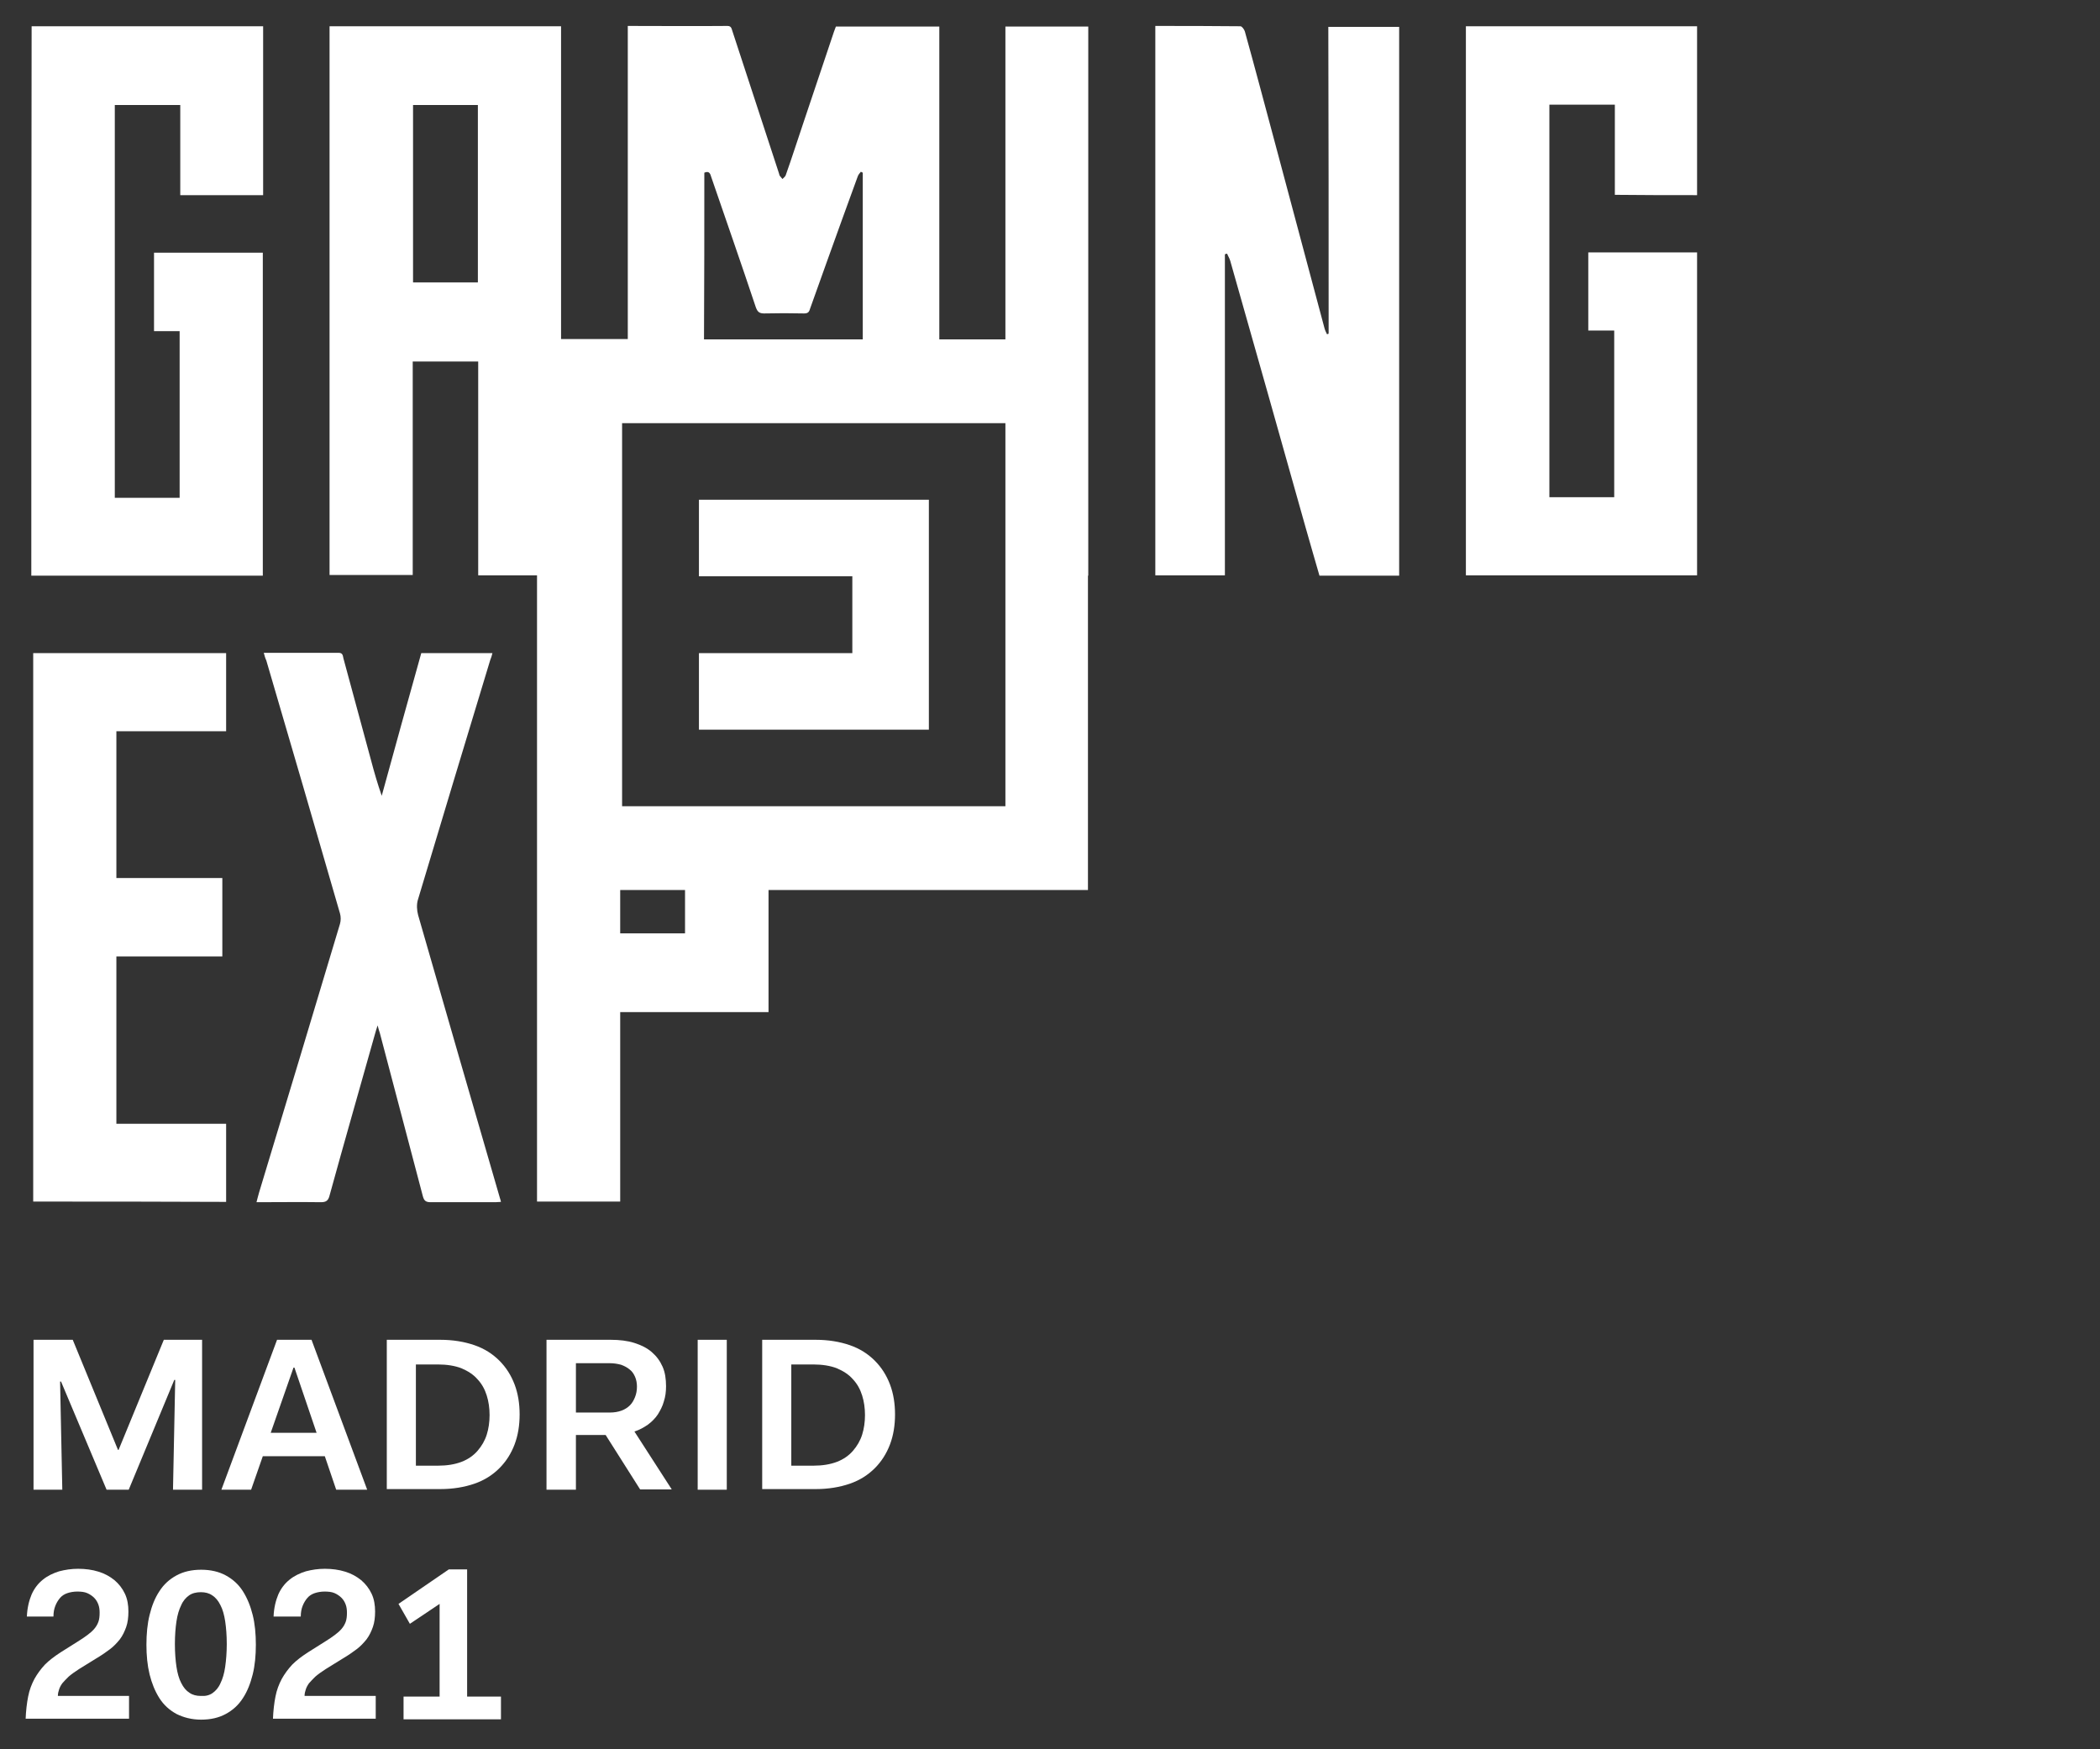<?xml version="1.0" encoding="utf-8"?>
<!-- Generator: Adobe Illustrator 24.0.1, SVG Export Plug-In . SVG Version: 6.00 Build 0)  -->
<svg version="1.1" id="Layer_1" xmlns="http://www.w3.org/2000/svg" xmlns:xlink="http://www.w3.org/1999/xlink" x="0px" y="0px"
	 viewBox="0 0 664 553" style="enable-background:new 0 0 664 553;" xml:space="preserve">
<rect x="0" y="0" width="664" height="553" fill="#333333" stroke="none"/>
<style type="text/css">
	.st0{fill:#FFFFFF;}
	.st1{fill:none;}
</style>
<path class="st0" d="M10.5,379.9c0-57.9,0-115.6,0-173.4c20.4,0,40.6,0,61,0c0,8.1,0,16.3,0,24.7c-11.5,0-23,0-34.7,0
	c0,15.5,0,30.9,0,46.4c11.2,0,22.2,0,33.5,0c0,8.3,0,16.4,0,24.8c-11.1,0-22.2,0-33.5,0c0,17.7,0,35.2,0,52.9c11.6,0,23.1,0,34.7,0
	c0,8.3,0,16.4,0,24.7C51.2,379.9,30.9,379.9,10.5,379.9z"/>
<path class="st0" d="M83.4,206.4c8.1,0,15.9,0,23.7,0c1.4,0,1.3,1.1,1.5,1.8c2.9,10.7,5.8,21.4,8.7,32.1c1,3.8,2.1,7.6,3.4,11.3
	c4.1-15,8.3-30.1,12.5-45.1c7.5,0,14.9,0,22.5,0c-0.2,0.8-0.4,1.5-0.7,2.2c-7.7,25.3-15.3,50.6-22.9,75.9c-0.4,1.4-0.3,3.2,0.1,4.7
	c8.6,29.9,17.2,59.7,25.9,89.6c0.1,0.3,0.2,0.6,0.3,1.1c-0.7,0-1.2,0.1-1.7,0.1c-6.8,0-13.7,0-20.5,0c-1.5,0-2.1-0.4-2.5-1.9
	c-4.5-17.2-9.1-34.4-13.6-51.6c-0.2-0.6-0.4-1.2-0.7-2.4c-0.4,1.2-0.6,1.9-0.8,2.6c-4.8,17.1-9.7,34.1-14.4,51.2
	c-0.4,1.6-1.1,2.1-2.7,2.1c-6.7-0.1-13.4,0-20.4,0c0.3-1.1,0.5-2,0.8-3c8.6-28.3,17.1-56.7,25.6-85c0.3-1,0.3-2.3,0-3.3
	c-7.7-26.7-15.5-53.4-23.3-80C83.8,208,83.7,207.4,83.4,206.4z"/>
<path class="st1" d="M272.9,54.6c-0.2-0.1-0.4-0.2-0.6-0.3c-0.3,0.5-0.8,1-1,1.5c-3.2,8.9-6.5,17.8-9.7,26.8
	c-1.8,5-3.7,10.1-5.4,15.1c-0.4,1-0.8,1.4-1.9,1.4c-4.2-0.1-8.4-0.1-12.6,0c-1.5,0-2.1-0.5-2.6-1.9c-4.7-13.7-9.4-27.5-14.1-41.2
	c-0.3-1-0.6-2.1-2.2-1.4c0,17.5,0,35.1,0,52.6h50.2C272.9,89.7,272.9,72.2,272.9,54.6z"/>
<path class="st1" d="M130.5,89.3c6.9,0,13.7,0,20.5,0c0-18.9,0-37.5,0-56.1c-7,0-13.8,0-20.5,0C130.5,52,130.5,70.6,130.5,89.3z"/>
<path class="st1" d="M196.1,295.1c6.9,0,13.6,0,20.5,0c0-4.6,0-9.1,0-13.7h-20.5C196.1,286,196.1,290.5,196.1,295.1z"/>
<path class="st0" d="M420.1,105.5c-0.2,0.1-0.4,0.1-0.5,0.2c-0.3-0.6-0.6-1.2-0.8-1.9c-5.3-19.8-10.6-39.6-15.9-59.5
	c-3.1-11.5-6.1-22.9-9.3-34.4c-0.2-0.6-0.9-1.6-1.4-1.6c-8.9-0.1-17.8-0.1-26.9-0.1c0,58.1,0,115.9,0,173.7c7.4,0,14.6,0,22,0
	c0-33.9,0-67.7,0-101.5c0.2-0.1,0.5-0.2,0.7-0.2c0.3,0.8,0.8,1.5,1,2.3c8,28.1,15.9,56.1,23.8,84.2c1.5,5.1,2.9,10.3,4.4,15.3
	c8.5,0,16.8,0,25.2,0c0-57.9,0-115.7,0-173.5c-7.5,0-14.8,0-22.4,0C420.1,40.9,420.1,73.2,420.1,105.5z"/>
<path class="st0" d="M9.9,182c24.4,0,48.7,0,73.2,0c0-34.1,0-68.1,0-102.1c-11.5,0-22.9,0-34.4,0c0,8.3,0,16.4,0,24.8
	c2.8,0,5.4,0,8.1,0c0,17.7,0,35.2,0,52.7c-6.9,0-13.7,0-20.5,0c0-41.5,0-82.8,0-124.2c6.9,0,13.7,0,20.7,0c0,9.6,0,19,0,28.5
	c8.9,0,17.5,0,26.2,0c0-17.9,0-35.6,0-53.4c-24.5,0-48.8,0-73.2,0C9.9,66.3,9.9,124.1,9.9,182z"/>
<path class="st0" d="M536.6,61.7c0-17.9,0-35.6,0-53.4c-24.4,0-48.7,0-73.1,0c0,58,0,115.8,0,173.6c24.5,0,48.8,0,73.1,0
	c0-34.1,0-68.1,0-102.1c-11.6,0-23,0-34.4,0c0,8.2,0,16.4,0,24.7c2.8,0,5.4,0,8.2,0c0,17.7,0,35.2,0,52.7c-6.9,0-13.7,0-20.5,0
	c0-41.5,0-82.8,0-124.1c6.9,0,13.7,0,20.7,0c0,9.6,0,19,0,28.5C519.3,61.7,527.9,61.7,536.6,61.7z"/>
<polygon class="st0" points="293.7,158 293.7,158 275.7,158 275.7,158 221,158 221,182.2 269.5,182.2 269.5,206.5 221,206.5 
	221,230.7 269.5,230.7 269.5,230.7 293.7,230.7 293.7,201.1 293.7,201.1 "/>
<path class="st0" d="M317.9,8.4c0,33,0,66,0,98.9H297c0-33,0-65.9,0-98.9c-10.9,0-21.8,0-32.7,0c-0.2,0.6-0.4,1.1-0.6,1.6
	c-3.2,9.5-6.4,19.1-9.6,28.6c-1.9,5.6-3.7,11.3-5.7,16.9c-0.2,0.4-0.7,0.8-1,1.1c-0.3-0.4-0.6-0.7-0.9-1.1c-0.1-0.2-0.1-0.5-0.2-0.7
	c-4.9-15-9.8-29.9-14.7-44.9c-0.3-0.8-0.3-1.7-1.6-1.7c-10.5,0.1-20.9,0-31.5,0c0,33.1,0,66.1,0,99h-21.1c0-33,0-65.9,0-98.9
	c-24.5,0-48.8,0-73.2,0c0,57.9,0,115.7,0,173.5c8.8,0,17.4,0,26.3,0c0-22.6,0-45.1,0-67.5c7,0,13.7,0,20.7,0c0,22.6,0,45.1,0,67.6
	c6.3,0,12.4,0,18.6,0v24.6c0,25,0,49.9,0,74.9c0,32.8,0,65.7,0,98.5c8.8,0,17.4,0,26.3,0c0-20,0-39.9,0-59.9c15.7,0,31.3,0,46.9,0
	c0-12.9,0-25.7,0-38.6h101V182c0,0,0,0,0.1,0c0-58,0-115.8,0-173.6C335.2,8.4,326.6,8.4,317.9,8.4z M151.1,89.3
	c-6.8,0-13.6,0-20.5,0c0-18.7,0-37.3,0-56.1c6.7,0,13.5,0,20.5,0C151.1,51.8,151.1,70.4,151.1,89.3z M222.7,54.6
	c1.6-0.7,1.9,0.4,2.2,1.4c4.7,13.7,9.5,27.4,14.1,41.2c0.5,1.3,1,1.9,2.6,1.9c4.2-0.1,8.4-0.1,12.6,0c1.1,0,1.6-0.3,1.9-1.4
	c1.8-5.1,3.6-10.1,5.4-15.1c3.2-8.9,6.4-17.8,9.7-26.8c0.2-0.6,0.6-1,1-1.5c0.2,0.1,0.4,0.2,0.6,0.3c0,17.6,0,35.1,0,52.7h-50.2
	C222.7,89.7,222.7,72.2,222.7,54.6z M216.6,295.1c-6.9,0-13.7,0-20.5,0c0-4.6,0-9.1,0-13.7h20.5C216.6,286,216.6,290.5,216.6,295.1z
	 M317.9,254.9H196.7V133.8h121.2V254.9z"/>
<g>
	<g>
		<path class="st0" d="M10.6,471v-47.4h12.4l14.3,34.8h0.2l14.3-34.8h12.1V471h-9.2l0.7-34.7h-0.3L40.7,471h-7l-14.4-34.2h-0.3
			l0.7,34.2H10.6z"/>
		<path class="st0" d="M70,471l17.6-47.4h10.9l17.6,47.4h-9.8l-3.6-10.6H83.1L79.4,471H70z M93.1,432.4h-0.3l-7.2,20.6h14.5
			L93.1,432.4z"/>
		<path class="st0" d="M122.3,471v-47.4h16.9c4,0,7.6,0.6,10.8,1.7c3.2,1.1,5.8,2.8,7.9,4.9c2.1,2.1,3.7,4.6,4.8,7.5
			c1.1,2.9,1.6,6.1,1.6,9.5s-0.5,6.6-1.6,9.5c-1.1,2.9-2.7,5.4-4.8,7.5s-4.7,3.8-7.9,4.9c-3.2,1.1-6.8,1.7-10.8,1.7H122.3z
			 M131.5,431.3v32.1h7c2.8,0,5.3-0.4,7.4-1.2c2.1-0.8,3.8-2,5.1-3.5c1.3-1.5,2.3-3.2,2.9-5.1c0.6-1.9,0.9-4,0.9-6.2
			s-0.3-4.3-0.9-6.2c-0.6-1.9-1.5-3.6-2.9-5.1c-1.3-1.5-3-2.6-5.1-3.5c-2.1-0.8-4.6-1.2-7.4-1.2H131.5z"/>
		<path class="st0" d="M172.8,471v-47.4h20.3c2.8,0,5.3,0.3,7.5,1c2.2,0.7,4,1.6,5.5,2.9s2.6,2.8,3.4,4.6c0.8,1.8,1.1,3.9,1.1,6.2
			c0,1.7-0.2,3.3-0.7,4.8c-0.4,1.5-1.1,2.8-1.9,4.1c-0.8,1.2-1.9,2.3-3.1,3.2c-1.3,0.9-2.7,1.7-4.3,2.2l11.8,18.3h-10l-10.9-17.2
			h-9.4V471H172.8z M182.1,431.1v15.5h10.7c1.4,0,2.6-0.2,3.7-0.6s2-1,2.7-1.7c0.7-0.7,1.2-1.6,1.6-2.6c0.4-1,0.6-2.1,0.6-3.3
			c0-1.1-0.2-2.2-0.6-3.1c-0.4-0.9-0.9-1.7-1.7-2.3c-0.7-0.6-1.6-1.1-2.7-1.5c-1.1-0.3-2.3-0.5-3.6-0.5H182.1z"/>
		<path class="st0" d="M220.6,471v-47.4h9.2V471H220.6z"/>
		<path class="st0" d="M241,471v-47.4h16.9c4,0,7.6,0.6,10.8,1.7c3.2,1.1,5.8,2.8,7.9,4.9c2.1,2.1,3.7,4.6,4.8,7.5
			c1.1,2.9,1.6,6.1,1.6,9.5s-0.5,6.6-1.6,9.5c-1.1,2.9-2.7,5.4-4.8,7.5s-4.7,3.8-7.9,4.9c-3.2,1.1-6.8,1.7-10.8,1.7H241z
			 M250.2,431.3v32.1h7c2.8,0,5.3-0.4,7.4-1.2c2.1-0.8,3.8-2,5.1-3.5c1.3-1.5,2.3-3.2,2.9-5.1c0.6-1.9,0.9-4,0.9-6.2
			s-0.3-4.3-0.9-6.2c-0.6-1.9-1.5-3.6-2.9-5.1c-1.3-1.5-3-2.6-5.1-3.5c-2.1-0.8-4.6-1.2-7.4-1.2H250.2z"/>
		<path class="st0" d="M8.1,543.6c0.1-2.7,0.4-5.2,0.8-7.2c0.4-2.1,1.1-3.9,2-5.6c0.9-1.6,2-3.1,3.3-4.5c1.4-1.4,3-2.6,5-3.9
			l5.4-3.4c1.3-0.8,2.3-1.5,3.1-2.1c0.8-0.6,1.5-1.2,2.1-1.9c0.6-0.7,1-1.4,1.3-2.2c0.3-0.8,0.4-1.8,0.4-2.9c0-0.9-0.1-1.8-0.4-2.6
			c-0.3-0.8-0.7-1.5-1.3-2.1c-0.6-0.6-1.3-1.1-2.2-1.5c-0.9-0.4-2-0.5-3.2-0.5c-1.1,0-2.2,0.2-3.1,0.5c-0.9,0.3-1.7,0.8-2.3,1.5
			c-0.6,0.7-1.1,1.5-1.5,2.5s-0.6,2.1-0.6,3.4H8.5c0.1-2.7,0.7-5.1,1.5-7c0.9-2,2.1-3.5,3.6-4.7c1.5-1.2,3.2-2,5.1-2.6
			c1.9-0.5,3.9-0.8,6-0.8c2.3,0,4.5,0.3,6.4,0.9c2,0.6,3.6,1.5,5.1,2.7c1.4,1.2,2.5,2.6,3.3,4.3s1.1,3.6,1.1,5.6
			c0,1.8-0.2,3.5-0.7,4.9c-0.5,1.4-1.1,2.7-2,3.9c-0.9,1.1-1.9,2.2-3.1,3.1c-1.2,0.9-2.6,1.9-4.3,2.9l-5.5,3.4
			c-1.4,0.9-2.5,1.7-3.3,2.4c-0.8,0.8-1.5,1.5-2,2.1c-0.5,0.7-0.8,1.3-1,1.9c-0.2,0.6-0.4,1.3-0.4,2.1h22.5v7.2H8.1z"/>
		<path class="st0" d="M55.8,541.9c-2.2-1.2-4-2.8-5.4-5c-1.4-2.2-2.4-4.7-3.1-7.5c-0.7-2.9-1-6-1-9.4s0.3-6.6,1-9.4
			c0.7-2.9,1.7-5.4,3.1-7.5c1.4-2.2,3.2-3.8,5.4-5c2.2-1.2,4.8-1.8,7.8-1.8s5.6,0.6,7.8,1.8c2.2,1.2,4,2.8,5.4,5
			c1.4,2.2,2.4,4.7,3.1,7.5s1,6,1,9.4s-0.3,6.6-1,9.4s-1.7,5.4-3.1,7.5c-1.4,2.2-3.2,3.8-5.4,5s-4.8,1.8-7.8,1.8S58,543,55.8,541.9z
			 M67.2,535.3c1-0.7,1.9-1.7,2.5-3.1c0.7-1.4,1.2-3.1,1.5-5.2c0.3-2.1,0.5-4.5,0.5-7.2c0-2.8-0.2-5.2-0.5-7.2
			c-0.3-2-0.8-3.8-1.5-5.1c-0.7-1.4-1.5-2.4-2.6-3.1c-1-0.7-2.2-1-3.6-1c-1.4,0-2.7,0.3-3.7,1s-1.9,1.7-2.5,3.1
			c-0.7,1.4-1.2,3.1-1.5,5.1c-0.3,2-0.5,4.4-0.5,7.2s0.2,5.2,0.5,7.2c0.3,2,0.8,3.8,1.5,5.1c0.7,1.4,1.5,2.4,2.6,3.1
			c1,0.7,2.2,1,3.6,1C65,536.3,66.2,536,67.2,535.3z"/>
		<path class="st0" d="M86.3,543.6c0.1-2.7,0.4-5.2,0.8-7.2c0.4-2.1,1.1-3.9,2-5.6c0.9-1.6,2-3.1,3.3-4.5c1.4-1.4,3-2.6,5-3.9
			l5.4-3.4c1.3-0.8,2.3-1.5,3.1-2.1c0.8-0.6,1.5-1.2,2.1-1.9c0.6-0.7,1-1.4,1.3-2.2c0.3-0.8,0.4-1.8,0.4-2.9c0-0.9-0.1-1.8-0.4-2.6
			c-0.3-0.8-0.7-1.5-1.3-2.1c-0.6-0.6-1.3-1.1-2.2-1.5c-0.9-0.4-2-0.5-3.2-0.5c-1.1,0-2.2,0.2-3.1,0.5c-0.9,0.3-1.7,0.8-2.3,1.5
			c-0.6,0.7-1.1,1.5-1.5,2.5s-0.6,2.1-0.6,3.4h-8.6c0.1-2.7,0.7-5.1,1.5-7c0.9-2,2.1-3.5,3.6-4.7c1.5-1.2,3.2-2,5.1-2.6
			c1.9-0.5,3.9-0.8,6-0.8c2.3,0,4.5,0.3,6.4,0.9c2,0.6,3.6,1.5,5.1,2.7c1.4,1.2,2.5,2.6,3.3,4.3s1.1,3.6,1.1,5.6
			c0,1.8-0.2,3.5-0.7,4.9c-0.5,1.4-1.1,2.7-2,3.9c-0.9,1.1-1.9,2.2-3.1,3.1c-1.2,0.9-2.6,1.9-4.3,2.9l-5.5,3.4
			c-1.4,0.9-2.5,1.7-3.3,2.4c-0.8,0.8-1.5,1.5-2,2.1c-0.5,0.7-0.8,1.3-1,1.9c-0.2,0.6-0.4,1.3-0.4,2.1h22.5v7.2H86.3z"/>
		<path class="st0" d="M129.6,513.4l-3.6-6.3l15.9-10.9h5.8v40.2h10.7v7.2h-30.8v-7.2h11.4v-29.3L129.6,513.4z"/>
	</g>
</g>
</svg>
